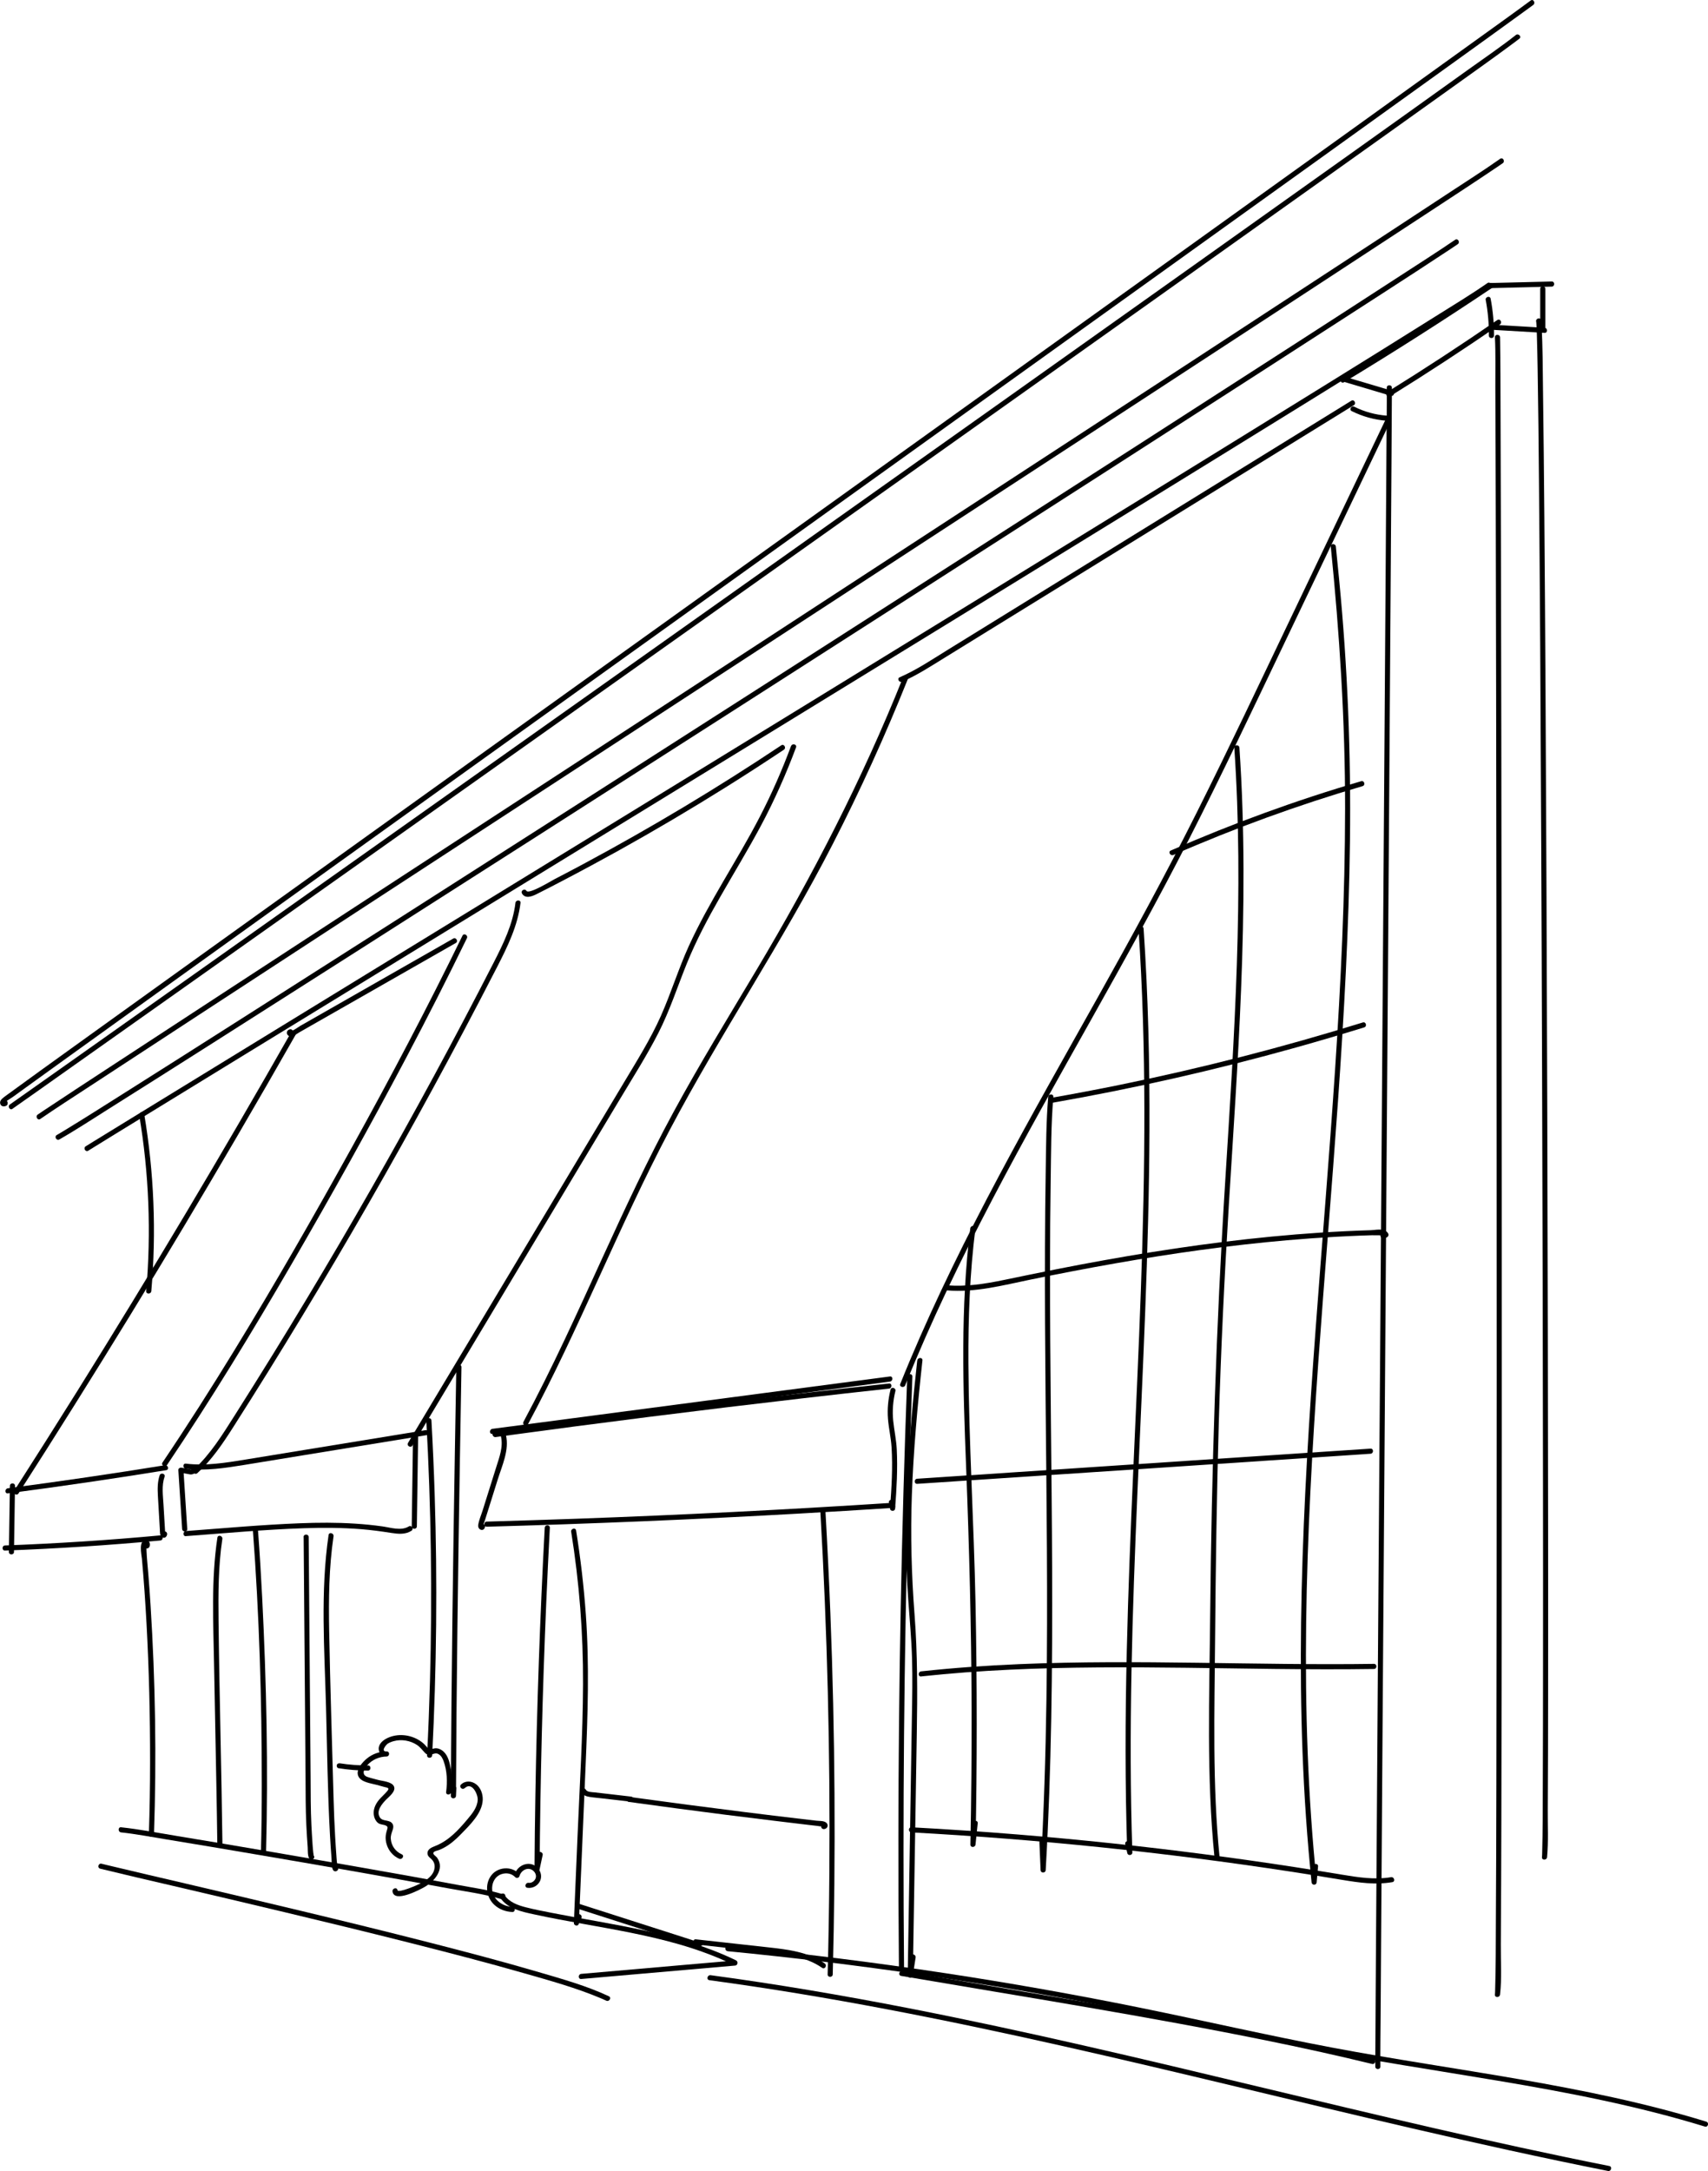 <svg xmlns="http://www.w3.org/2000/svg" width="417.65" viewBox="0 0 417.65 530.75" height="530.75"><path d="m.6 269.6c0 .32 2.64-1.49 2.81-1.62.98-.72 1.97-1.43 2.95-2.14l9.06-6.54c9.51-6.85 19.02-13.69 28.54-20.52 13.24-9.51 26.49-19.02 39.74-28.53 15.71-11.27 31.43-22.55 47.14-33.82 17.04-12.22 34.07-24.44 51.11-36.65 17.18-12.32 34.36-24.64 51.54-36.96 16.14-11.58 32.28-23.15 48.42-34.73 13.92-9.99 27.84-19.98 41.76-29.97 10.55-7.58 21.1-15.15 31.64-22.74 5.93-4.27 11.86-8.53 17.77-12.83.62-.45 1.23-.9 1.85-1.35s.02-1.56-.63-1.08c-4.68 3.46-9.43 6.84-14.15 10.24-9.69 6.98-19.39 13.95-29.08 20.92-13.45 9.66-26.9 19.31-40.35 28.96-15.92 11.43-31.85 22.85-47.78 34.27-17.22 12.35-34.45 24.71-51.68 37.06-17.36 12.45-34.73 24.9-52.09 37.35-16.22 11.64-32.45 23.27-48.67 34.91-13.86 9.95-27.72 19.89-41.58 29.84-10.22 7.34-20.45 14.69-30.66 22.04-5.49 3.96-11 7.9-16.46 11.9-.28.21-.57.4-.84.62-.47.38-1.12.9-.9 1.62s.96.75 1.5.46c.19-.1.32-.33.31-.54v-.18c-.03-.8-1.28-.81-1.26 0z"></path><path d="m3.05 271.07c4.03-2.82 8.04-5.67 12.06-8.51 9.22-6.52 18.44-13.04 27.66-19.56 13.15-9.31 26.31-18.62 39.46-27.93 15.82-11.2 31.65-22.41 47.47-33.62 17.18-12.17 34.35-24.34 51.53-36.52 17.32-12.28 34.64-24.56 51.96-36.85 16.26-11.54 32.51-23.07 48.76-34.62 13.88-9.86 27.75-19.72 41.62-29.6 10.24-7.29 20.47-14.58 30.68-21.89 5.33-3.82 10.69-7.6 15.95-11.51.45-.33.89-.66 1.33-1.01.63-.5-.26-1.38-.88-.88-3.47 2.75-8.05 5.88-11.93 8.66-9.2 6.6-18.42 13.18-27.64 19.75-13.06 9.3-26.12 18.59-39.19 27.88-15.8 11.23-31.61 22.46-47.42 33.68-17.17 12.18-34.34 24.36-51.51 36.54-17.32 12.28-34.64 24.56-51.97 36.84-16.27 11.53-32.53 23.05-48.8 34.57-13.86 9.81-27.72 19.63-41.57 29.44-10.25 7.25-20.49 14.5-30.74 21.75-5.39 3.81-10.77 7.62-16.17 11.42-.43.3-.85.6-1.28.9-.65.46-.03 1.54.63 1.08z"></path><path d="m9.84 273.57c3.96-2.73 8.03-5.33 12.06-7.97 8.95-5.87 17.91-11.73 26.88-17.58 12.7-8.29 25.4-16.58 38.11-24.87 15.24-9.94 30.49-19.88 45.74-29.82 16.59-10.82 33.19-21.63 49.78-32.45s33.48-21.83 50.22-32.74c15.69-10.23 31.38-20.47 47.07-30.7 13.41-8.75 26.82-17.5 40.22-26.27 10.01-6.55 20.03-13.1 30.03-19.66 5.37-3.53 10.75-7.03 16.08-10.63.48-.32.96-.64 1.43-.98.65-.46.03-1.54-.63-1.08-3.99 2.81-8.12 5.43-12.19 8.11-8.98 5.91-17.98 11.8-26.98 17.69-12.72 8.32-25.45 16.64-38.18 24.95-15.26 9.96-30.52 19.92-45.79 29.87-16.6 10.82-33.2 21.64-49.8 32.47-16.74 10.91-33.47 21.82-50.21 32.73-15.68 10.22-31.36 20.44-47.03 30.66-13.39 8.73-26.77 17.46-40.15 26.19-9.98 6.51-19.96 13.03-29.93 19.56-5.32 3.49-10.66 6.96-15.95 10.49-.47.31-.93.62-1.39.94-.66.45-.03 1.54.63 1.08z"></path><path d="m14.52 278.56c4.04-2.3 7.93-4.87 11.86-7.34 8.51-5.35 17.01-10.74 25.5-16.13 11.96-7.6 23.92-15.21 35.87-22.83 14.38-9.17 28.75-18.34 43.12-27.53 15.61-9.98 31.21-19.96 46.81-29.95 15.79-10.11 31.58-20.23 47.36-30.35 14.93-9.57 29.86-19.15 44.78-28.74 12.84-8.25 25.68-16.51 38.52-24.78 9.83-6.33 19.65-12.67 29.47-19.02 5.63-3.64 11.26-7.28 16.84-10.98.6-.4 1.2-.8 1.8-1.21.66-.45.04-1.53-.63-1.08-4.39 2.99-8.87 5.84-13.32 8.73-8.86 5.76-17.75 11.49-26.63 17.22-12.22 7.88-24.46 15.75-36.69 23.62-14.54 9.35-29.08 18.68-43.63 28.01-15.66 10.05-31.33 20.09-47.01 30.13-15.74 10.08-31.49 20.16-47.24 30.23-14.78 9.45-29.56 18.89-44.34 28.33-12.59 8.03-25.18 16.06-37.78 24.07-9.46 6.02-18.92 12.03-28.4 18.01-5.14 3.24-10.27 6.52-15.47 9.67-.47.29-.94.57-1.42.84-.7.4-.07 1.48.63 1.08z"></path><path d="m21.6 281.3c4.31-2.68 8.65-5.33 12.97-7.98 8.76-5.38 17.53-10.75 26.29-16.12 12.13-7.43 24.25-14.86 36.38-22.28 14.41-8.83 28.82-17.65 43.23-26.48 15.67-9.6 31.34-19.21 47-28.81 15.74-9.66 31.49-19.32 47.23-28.98 14.79-9.09 29.58-18.18 44.36-27.28 12.76-7.86 25.52-15.72 38.27-23.61 9.66-5.97 19.31-11.95 28.94-17.97 5.48-3.42 10.97-6.82 16.37-10.36.58-.38 1.15-.76 1.72-1.15.66-.46.03-1.54-.63-1.08-4.17 2.89-8.53 5.52-12.82 8.21-8.7 5.47-17.44 10.89-26.17 16.3-12.09 7.49-24.19 14.96-36.29 22.42-14.39 8.87-28.78 17.72-43.18 26.57-15.66 9.62-31.32 19.24-46.98 28.84s-31.49 19.31-47.24 28.97c-14.8 9.07-29.6 18.14-44.41 27.21-12.78 7.83-25.56 15.66-38.35 23.49-9.68 5.93-19.37 11.86-29.05 17.8-5.51 3.38-11.02 6.75-16.52 10.14-.59.36-1.17.72-1.76 1.09-.68.42-.05 1.51.63 1.08z"></path><path d="m220.62 166.66c3.62-1.58 6.94-3.75 10.3-5.82 3.61-2.23 7.23-4.46 10.84-6.69 7.23-4.46 14.46-8.92 21.69-13.38 14.39-8.88 28.77-17.75 43.16-26.63 8.15-5.03 16.3-10.06 24.45-15.09.68-.42.06-1.5-.63-1.08-14.46 8.92-28.92 17.84-43.37 26.76s-28.77 17.75-43.16 26.63c-4.04 2.49-8.08 4.98-12.12 7.48s-7.64 4.93-11.79 6.74c-.74.32-.1 1.4.63 1.08z"></path><path d="m327.83 93.11c4.09 1.22 8.19 2.43 12.28 3.65.77.23 1.1-.98.33-1.21-4.09-1.22-8.19-2.43-12.28-3.65-.77-.23-1.1.98-.33 1.21z"></path><path d="m339.88 96.9c9.1-5.64 18.07-11.51 26.89-17.58.66-.45.05-1.53-.63-1.08-.61.4-1.22.81-1.83 1.21-.53.35-.31 1.13.32 1.16 4.35.26 8.7.52 13.05.77.8.05.8-1.2 0-1.25-4.35-.26-8.7-.52-13.05-.77l.32 1.16c.61-.4 1.22-.81 1.83-1.21l-.63-1.08c-8.82 6.07-17.79 11.94-26.89 17.58-.68.42-.06 1.5.63 1.08z"></path><path d="m376.62 70.6v10.12c0 .8 1.25.81 1.25 0 0-3.37 0-6.75 0-10.12 0-.8-1.25-.81-1.25 0z"></path><path d="m363.3 73.35c.54 2.87.79 5.77.77 8.69 0 .8 1.24.81 1.25 0 .02-3.03-.26-6.05-.82-9.02-.15-.79-1.35-.46-1.21.33z"></path><path d="m328.65 93.45c12.25-7.41 24.33-15.11 36.22-23.08.67-.45.04-1.53-.63-1.08-11.9 7.97-23.97 15.66-36.22 23.08-.69.42-.06 1.5.63 1.08z"></path><path d="m364.49 70.44c4.98-.12 9.96-.25 14.95-.37.8-.02.81-1.27 0-1.25-4.98.12-9.96.25-14.95.37-.8.02-.81 1.27 0 1.25z"></path><path d="m339.1 94.79c.04 4.17-.03 8.35-.06 12.52-.06 10.15-.13 20.3-.2 30.45-.1 14.62-.2 29.23-.3 43.85-.12 17.74-.25 35.47-.38 53.21-.14 19.36-.28 38.73-.41 58.09s-.28 38.94-.42 58.41c-.13 18.27-.26 36.53-.39 54.8-.11 15.54-.22 31.09-.32 46.63-.08 11.34-.15 22.68-.23 34.01-.04 5.76-.08 11.53-.1 17.29v1.17c0 .8 1.26.81 1.25 0-.04-4.17.03-8.35.06-12.52.06-10.15.13-20.3.2-30.45.1-14.62.2-29.23.3-43.85.12-17.74.25-35.47.38-53.21.14-19.36.28-38.73.41-58.09s.28-38.94.42-58.41c.13-18.27.26-36.53.39-54.8.11-15.54.22-31.09.32-46.63.08-11.34.15-22.68.23-34.01.04-5.76.08-11.53.1-17.29 0-.39 0-.78 0-1.17 0-.8-1.26-.81-1.25 0z"></path><path d="m365.55 82.48c.2 4.06.08 8.16.1 12.22.05 10 .07 20.01.1 30.01.04 14.49.06 28.99.09 43.48.03 17.48.05 34.96.07 52.43.02 19.08.04 38.16.05 57.24s.02 38.64.02 57.97c0 18.06 0 36.12-.02 54.17-.01 15.35-.03 30.71-.06 46.06-.02 11.18-.05 22.35-.12 33.53-.03 5.64 0 11.29-.18 16.93-.01.36-.01.73-.05 1.1-.09.8 1.16.79 1.25 0 .46-3.99.16-8.2.19-12.21.07-10 .1-20 .13-30 .04-14.49.06-28.98.08-43.48.02-17.48.03-34.95.03-52.43 0-19.08 0-38.16-.01-57.24s-.02-38.64-.04-57.97c-.02-18.06-.04-36.12-.07-54.18-.02-15.36-.05-30.71-.09-46.07-.03-11.18-.05-22.36-.1-33.54-.02-5.65-.01-11.29-.1-16.94 0-.37 0-.73-.02-1.1-.04-.8-1.29-.81-1.25 0z"></path><path d="m375.64 78.63c-.01-.08.01.07.03.3.02.25.03.5.05.75.04.79.07 1.59.09 2.38.08 2.72.13 5.44.18 8.16.16 9.3.25 18.61.33 27.92.12 13.39.21 26.78.3 40.17.1 16.23.18 32.45.25 48.68.08 17.64.15 35.27.2 52.91s.11 35.58.15 53.37c.04 16.69.07 33.39.08 50.08.02 14.16.02 28.33.01 42.49 0 10.39-.02 20.78-.06 31.16-.02 5.31 0 10.63-.15 15.93-.01.37-.01.73-.05 1.1-.08.8 1.17.8 1.25 0 .36-3.83.14-7.79.17-11.64.06-9.32.07-18.64.08-27.95.02-13.44.01-26.87 0-40.31-.01-16.17-.04-32.34-.07-48.51-.03-17.7-.08-35.4-.13-53.1s-.12-35.58-.19-53.37c-.07-16.69-.15-33.38-.24-50.07-.08-14.2-.17-28.41-.29-42.61-.09-10.4-.18-20.79-.33-31.19-.07-5.26-.05-10.54-.36-15.79-.02-.4-.04-.81-.11-1.21-.14-.79-1.34-.46-1.21.33z"></path><path d="m220.72 165.86c-9.91 24.72-22.06 48.31-35.69 71.18-6.88 11.55-13.92 23-20.33 34.81s-11.84 23.52-17.32 35.49c-6.19 13.54-12.32 27.13-19.38 40.26-.38.71.7 1.34 1.08.63 12.62-23.46 22.22-48.39 34.66-71.94 12.52-23.72 27.59-45.97 39.84-69.84 6.74-13.12 12.85-26.56 18.34-40.26.3-.75-.91-1.07-1.21-.33z"></path><path d="m121.21 351.32c24.93-3.41 49.9-6.56 74.9-9.45 7.09-.82 14.18-1.62 21.27-2.39.79-.09.8-1.34 0-1.25-25.23 2.76-50.44 5.79-75.61 9.09-6.96.91-13.93 1.85-20.89 2.8-.79.11-.46 1.31.33 1.21z"></path><path d="m120.41 350.56c25.25-3.32 50.49-6.65 75.74-9.97 7.15-.94 14.31-1.88 21.46-2.83.79-.1.8-1.35 0-1.25-25.25 3.32-50.49 6.65-75.74 9.97l-21.46 2.83c-.79.1-.8 1.35 0 1.25z"></path><path d="m122.49 351.17c.61 2.54-.39 5.08-1.14 7.48s-1.5 4.79-2.26 7.19c-.35 1.13-.71 2.26-1.06 3.38s-.9 2.36-1.09 3.54c-.22 1.35 1.5 1.81 1.66.44.09-.8-1.16-.79-1.25 0l-.02.16.31-.54.12-.05.44.44c-.13-.44.25-1.13.38-1.55s.27-.85.4-1.27c.31-.99.62-1.97.93-2.96.6-1.9 1.19-3.81 1.79-5.71 1.07-3.42 2.88-7.25 2.01-10.89-.19-.78-1.39-.45-1.21.33z"></path><path d="m119.02 373.24c25.6-.71 51.18-1.78 76.75-3.23 7.3-.41 14.61-.86 21.91-1.33.8-.05.8-1.3 0-1.25-25.55 1.65-51.13 2.94-76.72 3.86-7.31.26-14.62.49-21.94.7-.8.02-.81 1.27 0 1.25z"></path><path d="m217.76 339.73c-.58 2.33-.82 4.72-.63 7.11s.73 4.63.88 6.98c.31 4.95 0 9.99-.38 14.93-.05.7 1.07.85 1.23.17.17-.74.09-1.38-.33-2.02s-1.52-.05-1.08.63c.26.31.33.66.2 1.06l1.23.17c.36-4.78.64-9.64.4-14.44-.12-2.36-.63-4.66-.87-7.01s-.05-4.86.54-7.24c.19-.78-1.01-1.11-1.21-.33z"></path><path d="m330.52 100.5c2.68 1.34 5.58 2.14 8.57 2.36.8.06.8-1.19 0-1.25-2.76-.2-5.46-.94-7.93-2.18-.72-.36-1.35.72-.63 1.08z"></path><path d="m339.06 102.05c-7.79 16.29-15.57 32.58-23.36 48.88-7.64 15.98-15.19 32-23.13 47.83-7.62 15.2-15.77 30.13-24.08 44.96s-16.42 29.1-24.27 43.85-15.23 29.62-21.7 44.97c-.81 1.92-1.6 3.85-2.38 5.79-.3.75.91 1.07 1.21.33 6.27-15.56 13.58-30.68 21.36-45.54s15.97-29.34 24.14-43.91 16.41-29.38 24.05-44.37 15.5-31.57 23.08-47.43c7.75-16.22 15.5-32.43 23.25-48.65.97-2.03 1.94-4.05 2.91-6.08.35-.72-.73-1.36-1.08-.63z"></path><path d="m127.63 218.43c.8 1.36 2.41.74 3.54.18 2.26-1.12 4.5-2.3 6.74-3.47 4.48-2.34 8.92-4.74 13.34-7.19 8.83-4.91 17.53-10.05 26.1-15.41 4.82-3.01 9.59-6.1 14.32-9.25.67-.44.04-1.53-.63-1.08-15.63 10.42-31.76 20.09-48.31 28.97-2.37 1.27-4.74 2.52-7.12 3.75-.85.44-6.32 3.81-6.88 2.86-.41-.69-1.49-.07-1.08.63z"></path><path d="m126.04 220.74c-.63 5.2-2.95 9.95-5.31 14.56s-4.76 9.22-7.18 13.82c-4.88 9.27-9.87 18.48-14.97 27.64-10.18 18.31-20.78 36.39-31.78 54.23-3.11 5.04-6.25 10.05-9.42 15.05-2.97 4.67-5.89 9.45-10 13.22-.59.54.29 1.43.88.88 3.55-3.26 6.24-7.26 8.81-11.3 2.87-4.5 5.71-9.02 8.53-13.55 5.61-9.04 11.12-18.14 16.52-27.3 10.85-18.39 21.27-37.04 31.26-55.91 2.77-5.23 5.51-10.48 8.21-15.74 2.54-4.96 5.01-10 5.69-15.6.1-.8-1.15-.79-1.25 0z"></path><path d="m45.43 359.07c4.83.57 9.63-.18 14.39-.95s9.79-1.6 14.68-2.4c9.95-1.62 19.9-3.25 29.85-4.87.79-.13.46-1.33-.33-1.21-9.79 1.6-19.57 3.19-29.36 4.79-4.89.8-9.79 1.6-14.68 2.4s-9.66 1.57-14.54.99c-.8-.09-.79 1.16 0 1.25z"></path><path d="m47.74 358.68-1.27.66.48-.06c-.85-.16-1.7-.31-2.55-.47-.37-.07-.82.17-.79.6.31 4.8.62 9.59.93 14.39.05.8 1.3.8 1.25 0-.31-4.8-.62-9.59-.93-14.39l-.79.6c.8.15 1.61.31 2.41.44.69.11 1.3-.39 1.89-.7.71-.37.08-1.45-.63-1.08z"></path><path d="m45.47 375.54c9.59-.71 19.19-1.61 28.8-1.93 4.67-.16 9.35-.14 14.01.23 2.48.2 4.94.53 7.4.92 1.69.26 3.39.43 4.91-.51.68-.42.06-1.5-.63-1.08-1.88 1.16-4.45.27-6.48-.01-2.21-.31-4.42-.53-6.65-.67-4.5-.29-9.02-.27-13.53-.09-9.29.36-18.57 1.21-27.84 1.9-.8.06-.8 1.31 0 1.25z"></path><path d="m101 350.71c-.11 7.48-.22 14.96-.32 22.44-.01.8 1.24.8 1.25 0 .11-7.48.22-14.96.32-22.44.01-.8-1.24-.8-1.25 0z"></path><path d="m193.42 182.4c-2.19 5.91-4.73 11.68-7.62 17.27s-5.9 10.57-8.94 15.8-5.93 10.35-8.41 15.77-4.35 11.51-6.85 17.13-5.83 10.92-9 16.22c-3.33 5.56-6.67 11.13-10 16.69-6.71 11.2-13.42 22.4-20.13 33.6-7.57 12.63-15.13 25.25-22.7 37.88-.41.69.67 1.32 1.08.63 13.51-22.54 27.01-45.08 40.52-67.63 3.42-5.71 6.84-11.41 10.26-17.12 3.18-5.31 6.53-10.57 9.35-16.09s4.67-11.34 6.98-17.03 5.14-10.99 8.15-16.25c3.34-5.85 6.86-11.6 10.03-17.55s6.09-12.49 8.51-19c.28-.76-.93-1.08-1.21-.33z"></path><path d="m71.54 251.9-.09-.1c-.2-.22-.51-.21-.76-.1-.91.41-.61 1.61.35 1.67.75.04 1.57-.66 2.17-1 1-.57 2.01-1.14 3.01-1.72 3.87-2.21 7.73-4.41 11.6-6.62 7.88-4.5 15.75-8.99 23.63-13.49.7-.4.07-1.48-.63-1.08-6.66 3.8-13.32 7.6-19.98 11.4-3.29 1.88-6.59 3.76-9.88 5.64-1.65.94-3.29 1.88-4.94 2.82-.86.49-1.72.98-2.58 1.47-.47.27-1.98 1.44-2.48 1.24l.44.44-.07.3-.76-.1.09.1c.54.59 1.43-.29.88-.88z"></path><path d="m4.54 365.08c9.2-14.35 18.25-28.79 27.16-43.32s17.65-29.16 26.24-43.88c4.83-8.27 9.61-16.57 14.34-24.89.4-.7-.68-1.33-1.08-.63-8.42 14.82-17 29.55-25.73 44.19s-17.61 29.19-26.64 43.64c-5.08 8.12-10.2 16.21-15.37 24.27-.44.68.65 1.31 1.08.63z"></path><path d="m2.42 363.25c-.08 5.39-.16 10.78-.25 16.16-.01.8 1.24.8 1.25 0 .08-5.39.16-10.78.25-16.16.01-.8-1.24-.8-1.25 0z"></path><path d="m1.93 365.09c12.93-1.7 25.84-3.59 38.71-5.67.79-.13.46-1.33-.33-1.21-12.77 2.07-25.56 3.94-38.38 5.63-.79.1-.8 1.35 0 1.25z"></path><path d="m1.23 379.07c12.68-.47 25.34-1.29 37.97-2.46.79-.07.8-1.32 0-1.25-12.63 1.17-25.29 1.99-37.97 2.46-.8.03-.81 1.28 0 1.25z"></path><path d="m39.04 360.68c-.55 1.63-.52 3.33-.43 5.03.1 1.84.22 3.67.32 5.51.05.9.11 1.8.16 2.69.04.61-.06 1.45.5 1.86 1.04.77 1.87-1.19.72-1.39-.79-.14-1.12 1.07-.33 1.21h.08c-.12-.08-.25-.18-.37-.27v-.44c.15-.06.3-.12.44-.18.27.17.35.1.24-.21 0-.14-.02-.28-.02-.43-.02-.28-.03-.57-.05-.85-.04-.61-.07-1.23-.11-1.84-.07-1.18-.14-2.36-.21-3.55-.13-2.25-.48-4.62.26-6.8.26-.76-.95-1.09-1.21-.33z"></path><path d="m40.83 358.17c10.74-15.96 20.76-32.4 30.42-49.04s19.08-33.52 28.09-50.57c5.1-9.65 10.05-19.38 14.83-29.19.35-.72-.73-1.35-1.08-.63-8.5 17.45-17.56 34.62-26.96 51.6s-18.85 33.49-28.88 49.87c-5.65 9.23-11.47 18.36-17.51 27.33-.45.67.63 1.3 1.08.63z"></path><path d="m221.84 336.54c-.7 18.78-1.23 37.56-1.59 56.35-.36 18.71-.55 37.41-.57 56.12-.01 10.56.03 21.12.13 31.68 0 .8 1.26.81 1.25 0-.17-18.79-.17-37.58 0-56.38s.51-37.42 1.02-56.12c.29-10.56.63-21.11 1.02-31.66.03-.8-1.22-.8-1.25 0z"></path><path d="m220.34 483.05c30.12 5.14 60.35 9.88 90.29 15.99 8.33 1.7 16.62 3.53 24.88 5.54.78.19 1.11-1.01.33-1.21-29.6-7.2-59.7-12.06-89.71-17.18-8.49-1.45-16.97-2.9-25.46-4.35-.79-.13-1.12 1.07-.33 1.21z"></path><path d="m224.29 332.58c-2.14 19.42-3.59 38.99-2.2 58.52.34 4.81.79 9.61.93 14.44s.04 9.55-.04 14.32c-.16 9.88-.32 19.77-.48 29.65-.18 11.13-.36 22.26-.54 33.39-.01.68 1.12.88 1.23.17.23-1.5.47-3 .7-4.5.12-.79-1.08-1.13-1.21-.33-.23 1.5-.47 3-.7 4.5l1.23.17c.32-19.77.64-39.53.97-59.3.16-9.67.19-19.24-.55-28.89s-1.01-19.43-.66-29.18c.39-11.02 1.39-22 2.59-32.95.09-.8-1.16-.79-1.25 0z"></path><path d="m278.39 227.03c2 29.43 1.63 58.95.58 88.41s-2.76 58.66-3.44 88.02c-.39 16.48-.44 32.96.11 49.44l1.23-.17c-.17-.74-.34-1.48-.51-2.21-.18-.78-1.39-.45-1.21.33.17.74.34 1.48.51 2.21.16.68 1.25.54 1.23-.17-.99-29.5 0-59.02 1.26-88.5 1.26-29.32 2.8-58.64 2.92-87.99.07-16.47-.32-32.94-1.43-49.37-.05-.8-1.3-.8-1.25 0z"></path><path d="m256.32 268.14c-.52 6.07-.52 12.2-.62 18.3s-.16 12.26-.18 18.39c-.05 12.35.04 24.7.15 37.05.23 24.53.57 49.05.21 73.58-.2 13.91-.64 27.82-1.43 41.72h1.25c-.1-2.28-.19-4.56-.29-6.84-.03-.8-1.28-.81-1.25 0 .1 2.28.19 4.56.29 6.84.03.81 1.2.8 1.25 0 1.42-24.65 1.67-49.34 1.57-74.02-.1-24.53-.54-49.06-.51-73.59 0-6.96.05-13.92.16-20.88s.07-13.72.65-20.53c.07-.8-1.18-.8-1.25 0z"></path><path d="m237.26 300.29c-2.44 19.37-1.78 38.92-1.02 58.37s1.28 39.26 1.34 58.91c.03 11.12-.07 22.24-.29 33.36-.02.82 1.17.78 1.25 0 .18-1.73.36-3.47.54-5.2.08-.8-1.17-.79-1.25 0-.18 1.73-.36 3.47-.54 5.2h1.25c.39-19.67.39-39.34 0-59s-1.63-39.12-1.74-58.69c-.06-11 .34-22.02 1.72-32.95.1-.8-1.15-.79-1.25 0z"></path><path d="m301.82 182.8c2.41 35.36-.02 70.78-2.23 106.09s-3.32 70.54-3.67 105.87c-.19 19.72-.93 39.63 1.05 59.28.08.79 1.33.8 1.25 0-1.78-17.7-1.25-35.57-1.1-53.33s.4-35.34.91-53 1.36-35.27 2.44-52.9 2.3-35.18 3-52.79c.79-19.73.94-39.51-.4-59.22-.05-.8-1.3-.8-1.25 0z"></path><path d="m325.41 133.62c2.15 21.34 3.52 42.64 3.5 64.1s-1.04 42.54-2.45 63.76-3.19 42.32-4.76 63.48c-1.57 21.22-2.91 42.47-3.41 63.74s-.14 42.45 1.68 63.6c.23 2.62.48 5.24.74 7.86.08.8 1.18.81 1.25 0 .11-1.29.23-2.58.34-3.88.07-.8-1.18-.8-1.25 0-.11 1.29-.23 2.58-.34 3.88h1.25c-2.17-21.12-2.84-42.36-2.57-63.57s1.48-42.51 2.98-63.73 3.3-42.31 4.79-63.48 2.68-42.49 2.94-63.77c.26-21.36-.58-42.67-2.65-63.94-.26-2.68-.53-5.37-.8-8.05-.08-.79-1.33-.8-1.25 0z"></path><path d="m225.25 409.84c28.72-3.11 57.64-2.15 86.46-1.83 8.08.09 16.17.13 24.25.01.8-.01.81-1.26 0-1.25-28.86.41-57.72-1.15-86.57.06-8.06.34-16.11.9-24.14 1.77-.79.09-.8 1.34 0 1.25z"></path><path d="m224.28 362.76c28.83-1.91 57.66-3.83 86.49-5.74 8.12-.54 16.24-1.08 24.36-1.62.8-.05.8-1.3 0-1.25-28.83 1.91-57.66 3.83-86.49 5.74-8.12.54-16.24 1.08-24.36 1.62-.8.05-.8 1.3 0 1.25z"></path><path d="m231.52 315.46c6.92.59 13.74-1.25 20.46-2.63s13.78-2.75 20.69-3.96c13.93-2.45 27.95-4.43 42.04-5.66 3.9-.34 7.8-.62 11.71-.84 2.04-.11 4.07-.21 6.11-.29.98-.04 1.96-.07 2.94-.1.27 0 3.38.01 3.36.08.28-.76-.93-1.08-1.21-.33-.64 1.74 3.25.92 1.41-.67-.9-.78-2.75-.35-3.81-.31-2.12.06-4.24.15-6.36.25-7.98.39-15.95 1.05-23.89 1.93-15.64 1.73-31.17 4.31-46.6 7.35-4.33.85-8.64 1.77-12.96 2.65-4.58.94-9.21 1.69-13.89 1.28-.8-.07-.8 1.18 0 1.25z"></path><path d="m257.06 269.65c20.15-3.53 40.13-8.05 59.83-13.56 5.58-1.56 11.15-3.21 16.69-4.92.77-.24.44-1.44-.33-1.21-19.54 6.06-39.38 11.16-59.42 15.25-5.68 1.16-11.38 2.24-17.09 3.24-.79.14-.46 1.34.33 1.21z"></path><path d="m286.92 209.02c15.04-6.59 30.5-12.21 46.26-16.83.77-.23.44-1.43-.33-1.21-15.87 4.65-31.42 10.32-46.56 16.95-.74.32-.1 1.4.63 1.08z"></path><path d="m222.85 447.97c31.01 1.68 61.93 4.87 92.63 9.57 4.23.65 8.45 1.33 12.67 2.03s8.19 1.27 12.32.56c.79-.14.46-1.34-.33-1.21-4.06.69-8.12.02-12.13-.64-3.73-.62-7.47-1.22-11.21-1.8-7.38-1.14-14.76-2.19-22.17-3.15-15.18-1.98-30.41-3.59-45.66-4.84-8.7-.71-17.4-1.3-26.11-1.77-.8-.04-.8 1.21 0 1.25z"></path><path d="m111.58 334.22c-.47 27.28-.93 54.57-1.18 81.86-.07 7.65-.12 15.31-.15 22.96 0 .81 1.21.8 1.25 0 .03-.63.06-1.25.09-1.88.04-.8-1.21-.8-1.25 0-.03.63-.06 1.25-.09 1.88h1.25c.11-27.29.5-54.57.95-81.86.13-7.65.26-15.31.39-22.96.01-.8-1.24-.8-1.25 0z"></path><path d="m61.84 374.15c1.56 20.66 2.18 41.42 2.17 62.13 0 5.54-.06 11.08-.21 16.62-.02.8 1.23.8 1.25 0 .55-20.71.11-41.47-.93-62.16-.28-5.53-.61-11.06-1.03-16.58-.06-.8-1.31-.8-1.25 0z"></path><path d="m53.16 375.91c-1.56 10.34-.99 20.93-.81 31.35.17 9.6.37 19.19.55 28.79.09 4.96.18 9.92.24 14.88 0 .8 1.26.81 1.25 0-.22-18.23-.75-36.46-.95-54.69-.07-6.68-.07-13.38.93-20 .12-.79-1.09-1.13-1.21-.33z"></path><path d="m74.25 375.78c.1 12.94.21 25.87.31 38.81.05 6.47.1 12.94.15 19.4.03 4.09 0 8.18.2 12.26.09 1.79.19 3.58.33 5.37.05.65-.08 2.39.52 2.86s1.51-.38.88-.88c.23.18.05.16.04-.13 0-.17-.05-.34-.07-.51-.08-.67-.13-1.35-.18-2.02-.11-1.56-.2-3.12-.28-4.69-.2-3.92-.17-7.84-.2-11.77-.1-12.44-.2-24.88-.3-37.32-.06-7.13-.11-14.26-.17-21.39 0-.8-1.26-.81-1.25 0z"></path><path d="m110.34 438.13c.25-1.93.22-3.88-.13-5.8-.26-1.43-.63-3.09-1.75-4.12-.44-.41-1.01-.71-1.61-.8-.54-.08-.93.14-1.44.19-.25.22-.49.18-.73-.11-.08-.11-.17-.22-.25-.33-.22-.21-.39-.47-.61-.68-.47-.46-1.02-.87-1.59-1.19-2.22-1.26-5.05-1.5-7.4-.43-1.06.48-2.25 1.39-2.23 2.68.02 1.06.88 1.95 1.94 1.88.79-.05.81-1.26 0-1.25-1.78.03-3.46.62-4.84 1.75-1.05.87-2.67 2.65-2.14 4.16.57 1.64 3.16 1.88 4.55 2.27.61.17 1.21.33 1.82.5.76.21 1.47.2.75 1.04-.65.77-1.43 1.42-2.07 2.2-.91 1.12-1.48 2.5-1.14 3.95.15.63.46 1.22.97 1.62.6.47 1.32.34 1.95.66s.31.74.18 1.27c-.09.37-.2.72-.24 1.1-.09.8.01 1.61.27 2.37.5 1.49 1.57 2.72 3.01 3.35.73.32 1.37-.76.63-1.08-1.5-.66-2.52-2.05-2.67-3.69-.09-.9.2-1.51.47-2.34.15-.46.21-.95-.04-1.39-.68-1.16-2.4-.51-3.1-1.59-1.02-1.57.52-3.34 1.54-4.38.71-.72 2.41-2.01 1.9-3.2s-2.85-1.31-3.89-1.6c-.86-.24-1.75-.43-2.59-.72-1.54-.53-.89-1.94-.07-2.86 1.22-1.37 2.93-2.11 4.75-2.14v-1.25c-1.54.1-.15-1.64.31-1.92.43-.26.91-.45 1.4-.58.96-.27 1.99-.31 2.98-.14s1.84.5 2.65 1.01c.87.55 1.34 1.27 2.03 1.98.48.49.94.58 1.59.41.71-.19 1.09-.48 1.8-.05.6.36.94 1.03 1.17 1.66.88 2.39.94 5.08.62 7.57-.1.8 1.15.79 1.25 0z"></path><path d="m113.63 437.16c1.74-1.67 3.25 1.46 3.18 2.85-.08 1.83-1.34 3.37-2.47 4.71-2.29 2.72-4.62 5.29-8 6.61-.84.33-1.93.79-1.8 1.89.06.52.4.79.77 1.11.77.67 1.11 1.46.93 2.5-.31 1.78-2.05 2.89-3.52 3.67-.48.26-5.41 2.43-5.53 1.58-.11-.79-1.31-.46-1.21.33.4 2.91 6.75-.46 7.92-1.14 2.33-1.36 4.94-4.33 2.99-7.1-.32-.45-1.29-.89-.8-1.39.27-.27.98-.38 1.32-.52s.7-.3 1.04-.48c1.58-.83 2.95-2.02 4.19-3.3 2.16-2.22 5.28-5.17 5.4-8.47.05-1.39-.46-2.9-1.58-3.78s-2.68-.97-3.73.04c-.58.56.3 1.44.88.88z"></path><path d="m125.28 466.17c-2.74-.09-5.36-2.28-4.89-5.21.2-1.25.98-2.37 2.22-2.78s2.51-.17 3.38.74c.33.34.92.17 1.04-.28.4-1.46 2.17-2.38 3.41-1.25.52.48.79 1.21.5 1.89-.27.62-.97 1.12-1.67 1.02-.79-.12-1.13 1.09-.33 1.21 1.22.18 2.39-.38 3.01-1.46s.4-2.38-.4-3.3c-1.81-2.11-5.05-.92-5.72 1.57l1.04-.28c-1.81-1.89-5.11-1.64-6.7.39-1.73 2.2-1.28 5.48.77 7.31 1.2 1.07 2.74 1.63 4.34 1.69.8.03.8-1.22 0-1.25z"></path><path d="m133.2 373.49c-1.15 21.66-1.91 43.35-2.28 65.03-.11 6.13-.18 12.25-.22 18.38 0 .69 1.08.87 1.23.17.25-1.18.51-2.36.76-3.55.17-.78-1.04-1.12-1.21-.33-.25 1.18-.51 2.36-.76 3.55l1.23.17c.16-21.69.7-43.38 1.62-65.05.26-6.12.56-12.24.88-18.36.04-.8-1.21-.8-1.25 0z"></path><path d="m139.67 374.48c1.97 12.31 2.95 24.77 2.9 37.24s-.82 24.65-1.34 36.96c-.3 7.15-.61 14.3-.91 21.44-.03.59.91.89 1.16.32.23-.51.46-1.03.69-1.54.33-.73-.75-1.36-1.08-.63-.23.51-.46 1.03-.69 1.54l1.16.32c.54-12.72 1.08-25.43 1.62-38.15s.95-24.87.07-37.31c-.49-6.87-1.29-13.71-2.38-20.51-.13-.79-1.33-.46-1.21.33z"></path><path d="m142.16 438.14c.4.72 1.14 1.02 1.91 1.14 1.1.18 2.22.26 3.32.39 2.31.27 4.63.53 6.94.8.8.09.79-1.16 0-1.25-2.01-.23-4.02-.46-6.03-.7-.99-.11-1.97-.23-2.96-.34-.64-.07-1.75-.03-2.11-.68-.39-.7-1.47-.07-1.08.63z"></path><path d="m141.34 466.65 15.91 5.1 7.83 2.51 3.8 1.22c.93.3 1.79.7 2.69.2.71-.39.08-1.47-.63-1.08-.48.26-1.28-.18-1.73-.32l-1.9-.61-3.8-1.22-7.12-2.28c-4.91-1.57-9.81-3.15-14.72-4.72-.77-.25-1.1.96-.33 1.21z"></path><path d="m153.76 440.52c7.83 1.08 15.66 2.12 23.5 3.12 3.93.5 7.87.99 11.8 1.46 1.97.24 3.94.47 5.9.71.98.12 1.97.23 2.95.35.49.06.98.11 1.48.17.25.03.49.06.74.09.52.17.94 0 1.29-.51l.54.31-.06-.13c-.35-.72-1.43-.09-1.08.63l.06.13c.09.19.33.31.54.31.94 0 1.33-1.06.53-1.63-.6-.42-1.62-.34-2.31-.42-1.15-.13-2.3-.27-3.45-.4-4.68-.55-9.35-1.11-14.02-1.7-9.37-1.17-18.73-2.4-28.08-3.69-.79-.11-1.13 1.1-.33 1.21z"></path><path d="m200.6 369.53c1.69 29.37 2.43 58.8 2.2 88.22-.06 8.31-.2 16.62-.42 24.93-.02.8 1.23.8 1.25 0 .76-29.41.57-58.84-.58-88.24-.33-8.3-.73-16.61-1.2-24.9-.05-.8-1.3-.8-1.25 0z"></path><path d="m170.15 475.36c5.58.62 11.16 1.24 16.73 1.85 4.88.54 10.01.98 14.16 3.88.66.46 1.29-.62.63-1.08-4.05-2.83-9.03-3.41-13.82-3.94-5.9-.65-11.8-1.31-17.7-1.96-.8-.09-.79 1.16 0 1.25z"></path><path d="m122.98 464.17c.8 0 .81-1.25 0-1.25s-.81 1.25 0 1.25z"></path><path d="m122.29 463.94c1.9 2.73 5.24 3.41 8.3 4.07 3.94.86 7.91 1.59 11.88 2.3 7.92 1.43 15.87 2.8 23.61 5.03 4.5 1.3 8.91 2.9 13.14 4.93.72.35 1.36-.73.63-1.08-14.12-6.79-29.79-8.55-44.99-11.56-2.11-.42-4.24-.82-6.33-1.36-1.95-.5-3.96-1.23-5.16-2.95-.46-.66-1.54-.03-1.08.63z"></path><path d="m142.13 483.81c12.54-1.09 25.08-2.19 37.61-3.28.8-.07.8-1.32 0-1.25-12.54 1.09-25.08 2.19-37.61 3.28-.8.07-.8 1.32 0 1.25z"></path><path d="m24.49 456.84c5.88 1.44 11.78 2.8 17.67 4.17 9.12 2.13 18.25 4.27 27.36 6.45 10.27 2.45 20.53 4.94 30.77 7.53 9.33 2.36 18.65 4.77 27.9 7.42 6.29 1.8 12.71 3.57 18.75 6.12.44.19.88.38 1.31.58.72.34 1.36-.74.63-1.08-5.44-2.56-11.36-4.2-17.11-5.89-8.95-2.63-17.98-5-27.02-7.31-10.28-2.63-20.58-5.15-30.89-7.62-9.42-2.26-18.85-4.48-28.29-6.69-6.44-1.51-12.88-2.99-19.31-4.54-.48-.12-.96-.23-1.43-.35-.78-.19-1.11 1.01-.33 1.21z"></path><path d="m29.61 447.97c3.57.38 7.49 1.13 11.17 1.73 7.16 1.17 14.32 2.38 21.48 3.6 15.75 2.68 31.5 5.4 47.2 8.32 4.33.8 8.86 1.38 13.09 2.65.77.23 1.1-.97.33-1.21-3.57-1.08-7.39-1.58-11.04-2.27-7.11-1.34-14.23-2.61-21.35-3.86-15.82-2.79-31.65-5.52-47.5-8.13-4.44-.73-8.9-1.6-13.38-2.08-.8-.09-.79 1.17 0 1.25z"></path><path d="m173.44 484.1c29.04 3.91 57.8 9.66 86.38 16.09s56.77 13.48 85.19 20.07c16.01 3.71 32.06 7.27 48.18 10.48.79.16 1.12-1.05.33-1.21-28.77-5.72-57.3-12.58-85.83-19.41-28.35-6.79-56.72-13.55-85.34-19.14-16.11-3.14-32.3-5.91-48.58-8.1-.79-.11-1.13 1.1-.33 1.21z"></path><path d="m177.95 477.02c31.88 3.1 63.61 7.75 95.04 13.94 15.69 3.09 31.28 6.68 46.98 9.78 15.37 3.03 30.86 5.35 46.3 7.94 17.05 2.86 34.07 6.13 50.62 11.21.77.24 1.1-.97.33-1.21-29.84-9.16-61-12.35-91.57-18.12-15.73-2.97-31.34-6.58-47.03-9.76s-31.53-5.99-47.39-8.4c-17.7-2.69-35.47-4.9-53.28-6.64-.8-.08-.79 1.17 0 1.25z"></path><path d="m34.05 272.67c2.38 14.19 2.94 28.64 1.7 42.96-.07.8 1.18.8 1.25 0 1.26-14.45.66-29-1.74-43.3-.13-.79-1.34-.46-1.21.33z"></path><path d="m35.59 378.49c1.32.46 1.46-1.85.2-1.96-2.05-.18-1.18 3.54-1.09 4.53.48 5.29.84 10.6 1.13 15.9.61 11.23.88 22.49.87 33.74 0 5.92-.1 11.85-.3 17.76-.03.8 1.22.8 1.25 0 .65-18.68.34-37.44-.84-56.09-.16-2.55-.34-5.1-.55-7.65-.09-1.16-.19-2.32-.3-3.48-.03-.3-.31-4.05-.05-3.96-.76-.27-1.09.94-.33 1.21z"></path><path d="m104.24 347.28c1.18 21.23 1.48 42.5.9 63.75-.17 6.04-.4 12.07-.71 18.1-.04.8 1.21.8 1.25 0 1.08-21.23 1.29-42.5.61-63.75-.19-6.04-.46-12.07-.79-18.1-.04-.8-1.29-.81-1.25 0z"></path><path d="m80.35 375.24c-2.04 13.89-1 28.1-.63 42.07.28 10.45.39 20.92.97 31.36.11 1.91.22 3.81.38 5.72.06.67-.07 2.48.54 2.96s1.52-.39.88-.88c.16.13.09.18.05-.04-.03-.17-.05-.33-.08-.5-.09-.65-.13-1.3-.18-1.94-.13-1.68-.23-3.37-.33-5.06-.17-2.96-.29-5.93-.37-8.89-.37-13.79-.84-27.58-1.09-41.37-.14-7.71-.06-15.44 1.07-23.08.12-.79-1.09-1.13-1.21-.33z"></path><path d="m82.79 432.28c2.38.38 4.78.58 7.19.57.8 0 .81-1.25 0-1.25-2.3 0-4.59-.16-6.86-.52-.33-.05-.67.09-.77.44-.08.3.1.72.44.77z"></path></svg>